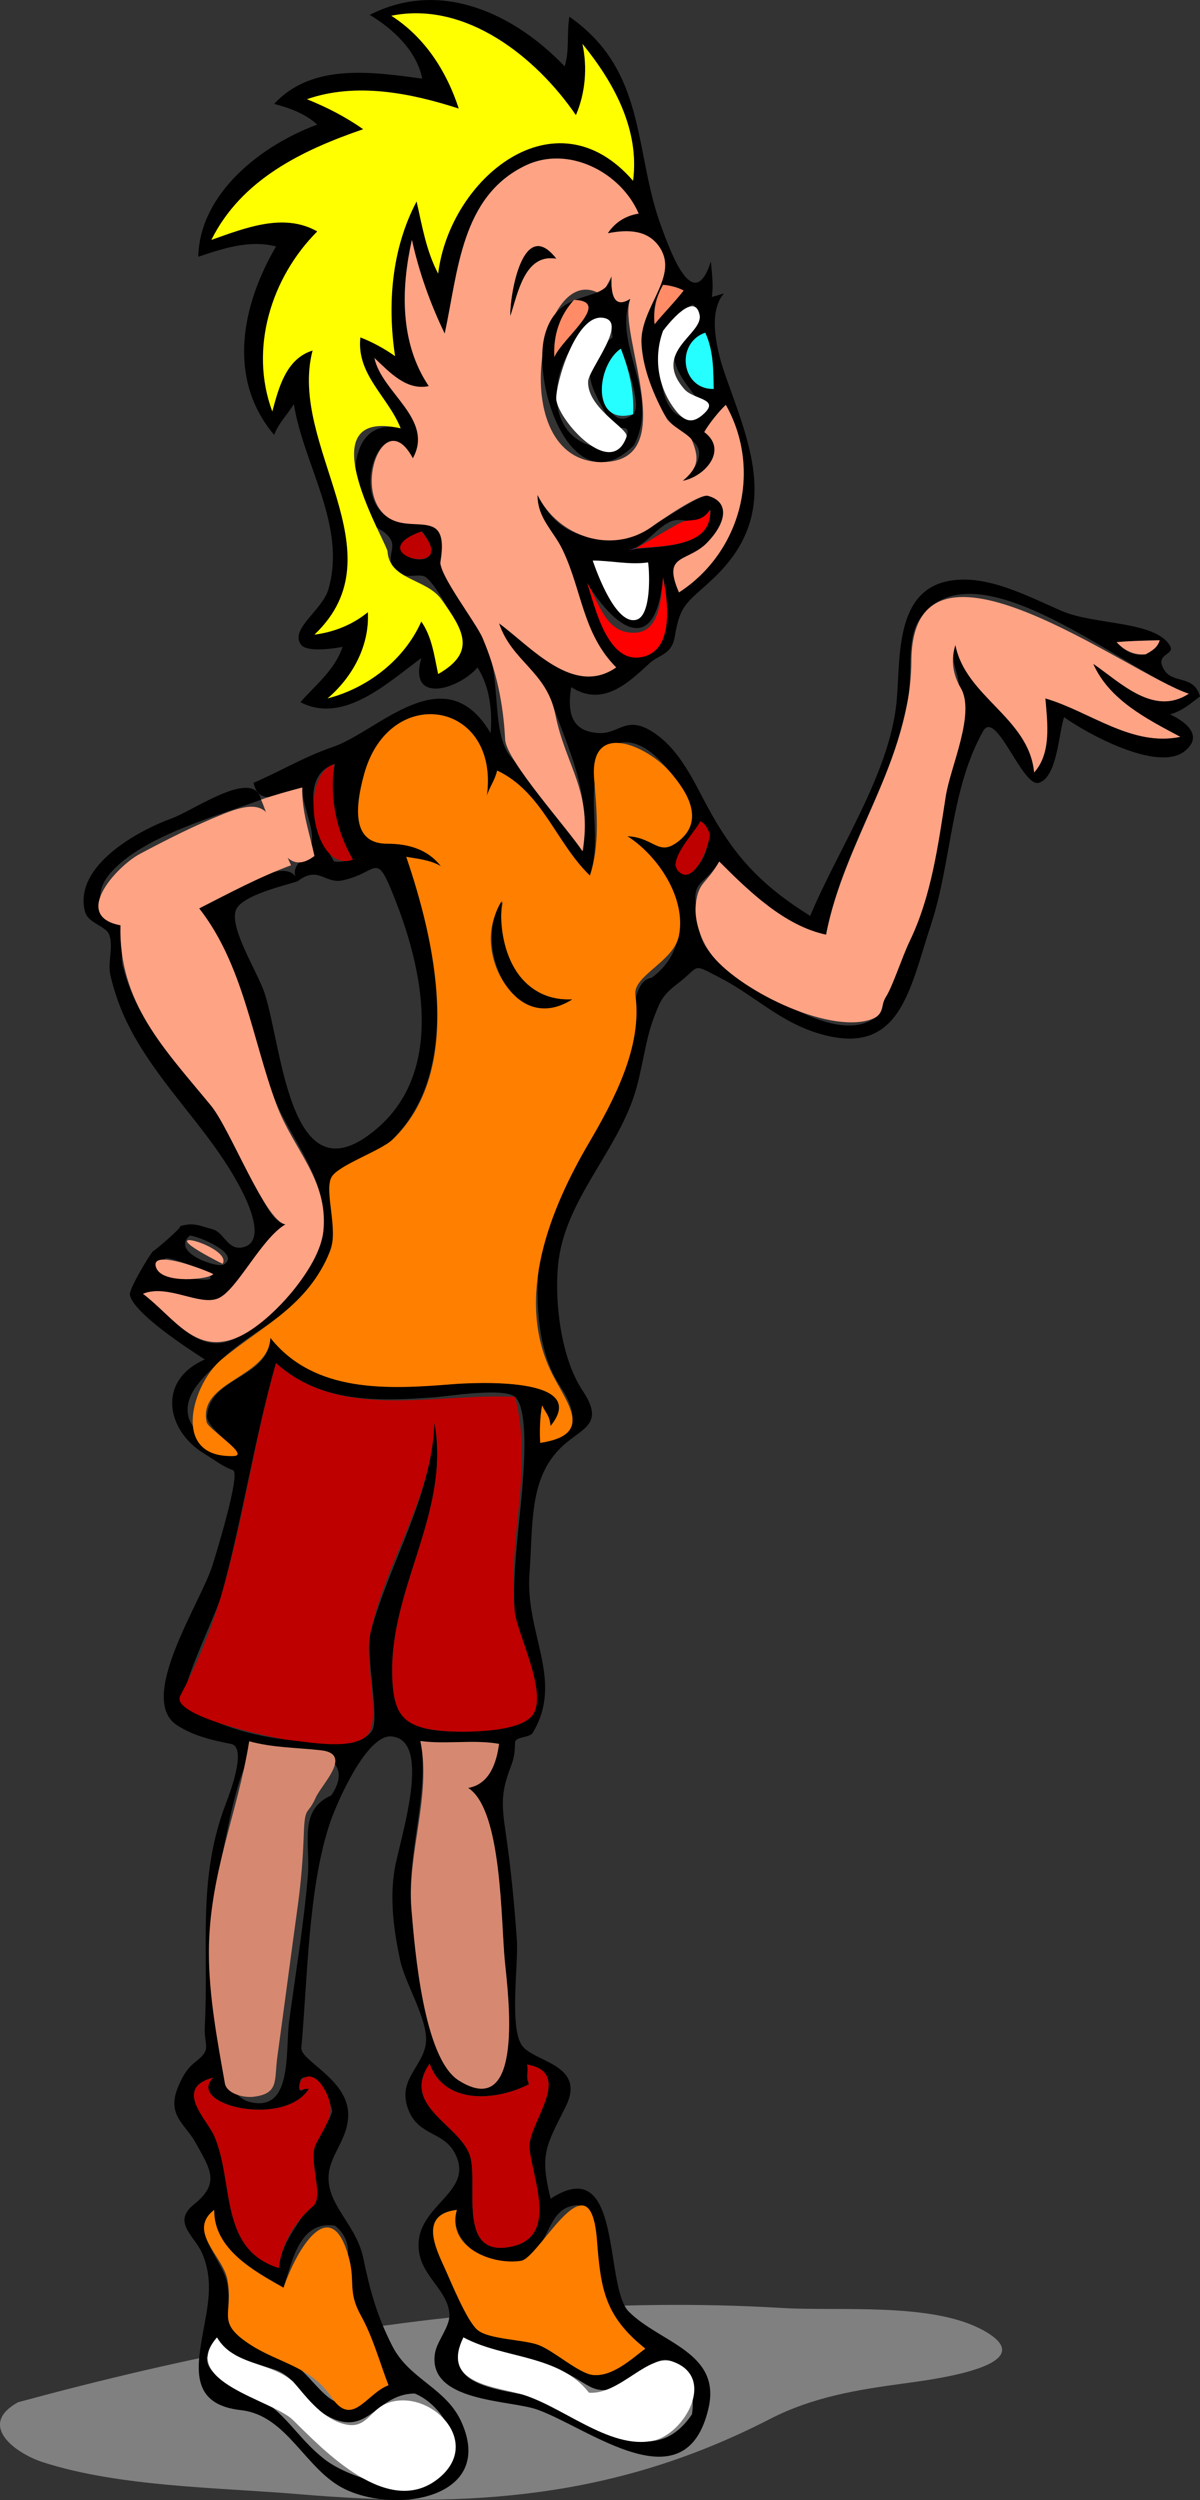 <?xml version="1.0" encoding="UTF-8" standalone="no"?>
<!-- Generator: Adobe Illustrator 12.0.0, SVG Export Plug-In . SVG Version: 6.00 Build 51448)  -->
<svg
    xmlns:inkscape="http://www.inkscape.org/namespaces/inkscape"
    xmlns:rdf="http://www.w3.org/1999/02/22-rdf-syntax-ns#"
    xmlns="http://www.w3.org/2000/svg"
    xmlns:cc="http://web.resource.org/cc/"
    xmlns:dc="http://purl.org/dc/elements/1.1/"
    xmlns:sodipodi="http://inkscape.sourceforge.net/DTD/sodipodi-0.dtd"
    xmlns:svg="http://www.w3.org/2000/svg"
    xmlns:ns1="http://sozi.baierouge.fr"
    xmlns:xlink="http://www.w3.org/1999/xlink"
    id="Layer_1"
    style="enable-background:new 0 0 191.986 399.725"
    space="preserve"
    sodipodi:docname="ragazza bionda.svg"
    viewBox="0 0 191.986 399.725"
    sodipodi:version="0.32"
    version="1.1"
    inkscape:version="0.42"
    sodipodi:docbase="F:\openclip\svg da inviare"
  >
  <rect x="0" y="0" width="191.986" height="399.725" fill="#333333" stroke="none"/>
  <sodipodi:namedview
      id="base"
      bordercolor="#666666"
      inkscape:pageshadow="2"
      inkscape:window-width="787"
      pagecolor="#ffffff"
      inkscape:zoom="0.90061916"
      inkscape:window-x="22"
      borderopacity="1.0"
      inkscape:current-layer="Layer_1"
      inkscape:cx="95.992996"
      inkscape:cy="199.86250"
      inkscape:window-y="29"
      inkscape:window-height="510"
      inkscape:pageopacity="0.0"
  />
  <path
      id="path3"
      style="fill:#808080"
      d="m2.936 384.07c27.051-7.326 54.118-12.721 82.114-14.705 13.252-0.938 26.756-1.156 40.021-0.354 9.099 0.553 23.94-0.936 32.134 3.516 10.212 5.547-7.473 7.869-12.52 8.545-7.58 1.016-14.674 2.178-21.514 5.697-24.569 12.643-47.873 14.33-75.22 12.027-13.01-1.098-28.747-1.145-41.118-5.131-4.428-1.45-10.547-5.95-3.896-9.61"
  />
  <path
      id="path5"
      d="m191.99 111.36c-0.969-3.498-4.285-1.988-5.698-4.199-1.733-2.711 1.782-2.365 0.899-3.897-2.307-4.016-12.023-3.31-17.24-5.547-5.533-2.373-12.471-6.197-18.665-4.722-8.298 1.976-7.179 12.919-7.872 19.489-1.197 11.362-9.431 23.478-13.791 33.958-8.105-5.062-12.344-9.789-16.641-17.84-2.174-4.073-4.273-8.62-8.172-11.32-4.561-3.157-5.662 0.07-8.92-0.075-3.592-0.161-5.378-2.098-4.498-7.345 4.932 3.186 8.979-0.51 12.443-3.748 1.613-1.508 3.627-1.356 4.123-4.348 0.899-5.422 2.055-5.369 6.305-9.417 10.641-10.135 5.793-21.016 1.866-32.111-1.425-4.024-2.997-10.189-0.3-13.343-0.621 0.246-1.317 0.394-1.949 0.6 0.307-1.888-0.002-3.872-0.148-5.697-2.809 8.808-6.551-1.87-7.872-5.397-4.529-12.088-2.223-24.985-14.768-33.731-0.442 2.73 0.048 5.338-0.749 7.945-8.084-8.454-19.873-14.014-31.187-8.237 3.771 2.272 7.489 5.718 8.395 10.194-7.941-1.074-17.648-2.534-23.687 4.048 2.521 0.648 4.947 1.554 6.897 3.298-8.836 3.253-18.8 10.882-19.041 21.138 3.995-1.34 8.225-2.759 12.444-1.648-5.497 9.385-7.896 21.15-0.3 30.133 0.717-1.931 2.146-3.261 3.149-4.947 1.578 9.849 8.486 19.466 5.519 29.651-0.979 3.363-6.329 6.423-4.32 8.879 0.995 1.215 5.3 0.555 6.596 0.299-1.204 3.643-4.276 6.048-6.746 8.846 6.945 3.609 14.073-3.215 19.34-7.046-2.132 7.477 5.966 5.002 8.996 1.499 1.967 3.088 2.379 6.884 2.099 10.495-7.375-12.479-17.992-0.204-25.337 2.249-4.153 1.387-8.5 3.933-12.593 5.697 0.924 4.111 4.676 1.575 7.795 0.75-0.08 2.676 1.947 6.464 1.5 8.846-0.502 2.674-3.896 3.344-2.249 6.146 3.311-2.58 4.37 0.461 7.196-0.149 5.955-1.287 5.215-5.078 8.496 3.303 4.817 12.306 7.793 28.879-4.597 37.625-12.388 8.745-13.61-14.283-16.342-22.788-1.116-3.477-6.022-10.992-4.498-13.642 1.256-2.183 7.486-3.626 9.745-4.348-1.309-4.938-12.172 2.536-15.742 4.348 6.723 8.591 7.942 19.422 11.633 29.385 2.826 7.626 9.083 13.648 8.232 22.188-0.64 6.42-7.846 12.785-12.743 16.34-6.682 4.854-11.16-2.531-16.117-6.297 3.958-1.607 8.957 1.973 11.994 0.75 3.003-1.209 6.885-9.55 10.794-11.844-3.675-0.599-6.277-11.802-8.995-15.44-6.426-8.601-14.262-15.103-17.03-25.867-0.526-2.045 0.49-4.609-0.211-6.517-0.278-0.757-2.879-0.575-3.148-2.098-0.438-2.476-0.458-4.115 1.35-6.222 5.065-5.901 17.021-9.15 24.136-11.768-1.133-5.168-10.725 1.692-14.317 2.997-5.581 2.029-15.653 7.638-13.868 14.842 0.483 1.949 3.344 2.289 3.897 3.748 0.708 1.868-0.289 4.471 0.188 6.493 1.134 4.818 2.955 8.631 5.664 12.767 4.979 7.6 11.416 13.772 15.512 21.968 0.911 1.823 3.63 7.666 0.226 8.695-2.615 0.791-3.163-2.353-5.098-2.849-2.141-0.549-2.991-1.141-5.248-0.448 0.998-0.306-4.781 4.604-4.197 3.897-0.79 0.956-3.912 6.176-3.748 7.045 0.559 2.961 9.518 8.75 11.994 10.344-7.797 3.414-6.059 11.48-0.075 15.068 1.446 0.867 2.975 2.09 4.572 2.625 1.309 0.436-2.741 13.531-3.298 15.289-1.908 6.018-12.22 21.393-5.547 25.563 2.711 1.695 5.449 2.307 8.545 2.924 2.622 0.521-0.251 8.029-0.81 9.482-4.655 12.102-2.723 23.09-3.387 35.492-0.189 3.545 1.283 3.697-1.574 5.922-1.378 1.074-2.135 2.525-2.774 4.123-1.745 4.365 1.253 5.811 2.849 8.695 2.358 4.264 4.019 6.498-0.225 9.896-3.627 2.904 0.136 5.033 1.349 7.945 1.796 4.309 0.866 8.221 0.075 12.594-1.059 5.848-1.91 11.484 6.072 12.367 7.476 0.826 10.297 9.613 16.717 12.668 8.362 3.977 23.928 1.287 18.589-10.719-2.463-5.539-8.343-6.816-11.093-12.219-2.503-4.918-3.562-8.898-4.648-14.092-1.084-5.178-5.547-8.217-5.547-12.744 0-3.654 3.176-6.078 3.149-10.195-0.037-5.617-7.686-8.557-7.497-10.643 0.997-10.953 1.097-25.877 4.647-36.131 1.187-3.426 5.854-13.943 9.745-13.643 6.743 0.52 1.301 16.623 0.525 21.289-0.8 4.807-0.116 9.816 0.899 14.541 0.795 3.701 4.433 9.416 4.123 13.043-0.341 3.988-4.878 6.031-2.698 11.094 1.637 3.803 5.407 3.287 7.196 6.447 3.839 6.779-7.028 8.518-5.547 16.342 0.71 3.75 4.577 5.982 4.797 9.596 0.127 2.074-2.027 4.289-2.323 6.371-1.102 7.742 12.006 7.336 16.416 8.918 8.291 2.977 23.744 15.455 27.359-0.225 2.072-8.977-7.753-10.451-12.742-15.439-4.062-4.063-0.86-25.668-12.519-18.066-1.752-7.127-0.77-8.355 2.399-14.693 3.438-6.875-5.269-7.123-7.047-9.895-1.955-3.049-0.482-13.014-0.749-16.791-0.409-5.766-0.959-11.523-1.806-17.242-0.693-4.684-0.683-6.547 0.905-10.641 0.456-1.178 0.601-2.346 0.601-3.6 0-1.094 2.314-0.756 2.849-1.648 5.048-8.422-1.274-15.783-0.526-25.563 0.57-7.434-0.109-14.691 4.724-19.715 3.339-3.471 7.596-3.684 3.748-9.445-3.394-5.082-4.501-14.035-3.899-20.087 1.01-10.135 9.004-17.566 12.145-26.986 1.313-3.941 1.744-8.761 3.148-12.444 1.128-2.958 1.385-3.644 4.048-5.695 3.466-2.667 1.938-3.164 6.597-0.75 5.483 2.842 9.453 6.961 15.592 8.844 13.17 4.041 14.632-6.744 18.141-17.392 3.292-9.991 3.102-21.609 8.32-30.883 2.061-3.663 6.288 9.032 8.92 8.246 2.973-0.887 3.182-8.076 4.047-10.494 3.451 2.498 15.002 8.931 19.34 5.396 2.842-2.313 0.436-4.518-2.398-5.846 2.01-0.55 3.54-1.92 4.79-2.87m-138.53 26.39c-2.466-3.877-6.144-13.657 0.149-15.592-1.15 5.484 0.119 10.493 2.849 15.292-0.938 0.25-2.077 0.43-2.998 0.3m-23.088 59.82c1.307 0.031 8.341 2.958 5.397 4.647-0.961 0.55-8.51-1.9-5.397-4.65m-3.748 3.6c3.583 0.49 11.362 4.438 4.047 3.223-2.289-0.38-7.905-1.08-4.047-3.22m158.92-98.8c-1.357 3.189-4.74 2.934-6.896 0.299 2.29-0.21 4.59-0.25 6.9-0.3m-82.31 2.55c-6.382 0.758-7.731-7.162-9.296-11.693 4.896 7.979 11.061 11.462 12.144-0.899 0.91 4.4 1.49 9.812-2.85 12.592m0.45-14.995c0.269 1.694 0.494 8.419-1.8 9.145-3.261 1.031-6.325-7.381-7.047-9.295 3.002-0.257 5.837 0.6 8.847 0.15m-3.3-1.949c2.789-0.449 4.201-3.236 6.746-4.498 2.364-1.173 4.151 1.421 6.598-1.95-0.27 6.699-8.95 5.622-13.35 6.448m13.8-25.787c-5.18 0.107-6.154-7.317-1.35-8.995 1.3 2.792 1.3 5.964 1.35 8.995m-3.3-13.492c2.779 3.271-2.043 3.371-2.924 6.896-1.217 4.876 6.894 9.914 4.123 10.944-8.07 3.002-8.25-14.216-1.2-17.84m-1.5-2.249c-1.46 1.884-3.127 3.534-4.646 5.397-0.47-3.512 0.8-7.666 4.65-5.397m-39.28 61.322c-0.624-2.896-0.973-5.916-2.698-8.395-2.729 6.129-8.56 10.626-14.992 12.292 4.012-3.427 6.726-8.424 6.446-13.792-2.417 1.997-5.437 3.2-8.546 3.597 13.849-13.133-4.3-30.148-0.298-45.426-4.236 1.324-5.403 5.883-6.447 9.745-3.729-10.033-0.167-21.429 7.197-28.784-5.383-3.058-11.584-0.529-16.941 1.349 4.823-9.678 14.549-14.344 24.287-17.69-2.811-1.975-5.82-3.517-8.995-4.797 7.847-2.742 16.611-0.986 24.287 1.499-1.938-5.961-5.436-11.42-10.794-14.842 11.908-2.421 23.221 6.652 29.534 15.892 1.52-3.533 1.86-7.644 1.048-11.406 5.007 6.147 9.165 13.69 8.095 21.888-12.458-14.393-29.346-0.305-31.18 14.842-1.916-3.659-2.546-7.575-3.448-11.544-3.992 7.56-4.709 16.387-3.448 24.737-1.698-1.204-3.6-2.233-5.547-2.999-0.678 5.927 4.438 9.481 6.446 14.542-8.021-1.814-8.286 8.535-6.221 13.493 1.024 2.458 3.358 2.25 4.572 4.198 1.042 1.671-0.961 3.017 0.899 5.097 1.404 1.57 3.807 0.26 4.798 1.05 1.317 1.049 2.732 3.643 3.599 5.097 2.737 4.589 3.831 7.219-1.65 10.349m-2.549-22.792c6.074 8.157-10.215 3.386 0 0m2.849 5.247c2.937-9.25-5.613-4.563-9.295-8.246-4.744-4.743 0.668-16.807 4.947-8.695 3.449-6.252-4.959-10.452-6.146-16.041 2.438 2.285 5.117 5.257 8.695 4.498-4.637-6.897-4.457-15.567-2.698-23.388 1.135 5.17 2.942 10.231 5.247 14.992 2.149-9.877 2.585-21.95 12.977-26.897 6.801-3.238 15.195 1.081 18.057 7.708-2.072 0.315-3.8 1.414-4.947 3.148 3.007-0.593 6.119-0.612 8.096 1.949 3.621 4.694-2.699 9.058-2.699 14.542 0 5.929 2.574 13.329 7.722 16.416 2.974 1.782 0.958 4.942-1.124 6.672 3.554-0.671 7.305-4.928 3.447-7.796 0.684-1.249 2.377-3.362 3.448-4.348 5.841 10.372 2.471 23.522-7.496 29.984-2.679-6.207 1.034-4.483 4.198-7.646 3.131-3.131 4.216-6.742 0.449-7.796-1.068-0.299-6.922 3.748-7.945 4.198-7.255 3.193-14.932 4.572-19.34-4.348 0.008 3.812 2.54 5.673 4.047 8.845 3.089 6.5 3.186 13.345 8.546 18.74-6.813 4.751-13.667-3.339-18.74-7.046 1.817 5.439 6.79 8.237 8.846 13.793 3.021 8.171 5.587 13.406 4.646 22.639-2.029-2.7-3.356-5.777-5.247-8.547-1.733-2.536-6.038-5.329-7.196-7.794-1.937-4.13-1.011-10.796-2.698-15.443-1.852-5.095-4.495-9.844-7.804-14.105m23.387 2.399c-0.494-1.483-0.494-1.483 0 0m-27.435 290.1c4.771 1.916 8.807 9.258 4.048 13.342-4.112 3.529-14.633 0.096-18.291-2.697-4.812-3.676-6.348-7.914-11.994-10.645-3.473-1.68-10.015-3.738-5.397-8.994 1.955 3.346 5.781 4.021 9.221 5.17 3.612 1.209 4.692 5.059 7.721 6.973 7.241 4.57 8.181-3.07 14.692-3.15m-12.743-26.84c3.921 3.229 0.963 6.934 1.948 10.943 1.094 4.453 4.865 10.031 6.597 14.543-4.551 1.695-3.908 4.861-8.695 2.547-2.004-0.969-4.252-4.434-6.372-5.846-2.186-1.455-4.791-1.738-6.972-3.148-5.481-3.543-2.875-4.363-3.748-9.746-0.623-3.836-6.367-8.563-2.099-11.842-0.071 6.268 6.35 9.758 11.094 12.443 1.385-4.08 2.527-10.78 8.247-9.88m-0.45-18.29c-0.549 2.109-2.401 3.701-2.849 5.697-0.531 2.367 0.548 4.32 0.151 6.447-0.84 4.5-5.293 7.576-5.848 12.893-9.651-3.01-7.097-13.703-10.344-21.139-1.146-2.621-6.573-7.621-0.15-9.297-4.443 4.35 11.341 8.061 15.292 1.801-0.679-0.189-0.708 0.211-1.35 0.299-0.891-4.97 4.731-0.06 5.098 3.3m-0.149-50.52c-5.324 2.402-3.307 7.674-3.748 12.893-0.659 7.813-1.967 15.586-3.005 23.355-0.619 4.641 0.625 14.523-6.291 12.777-5.298-1.34-4.757-12.828-5.167-17.611-0.581-6.779-1.014-14.283 0.558-20.967 0.743-3.158 2.705-15.061 5.06-16.893 2.893-2.26 18.115-1.6 12.593 6.44m57.72 98.95c-6.577 9.74-16.038 0.457-23.388-2.248-4.846-1.783-17.517-1.268-13.193-10.043 4.968 2.666 10.705 3.033 15.816 5.396 4.767 2.201 5.033 4.418 10.27 1.947 2.598-1.225 4.853-5.213 7.946-3.146 2.44 1.63 2.94 5.41 2.54 8.09m-18.291-33.44c5.469 3.586 1.438 10.15 3.673 15.066 1.265 2.783 4.702 5.908 7.121 7.871-2.286 1.727-5.297 4.531-8.396 4.199-2.218-0.238-6.265-3.898-8.694-4.799-2.381-0.885-7.949-0.869-9.745-2.398-1.751-1.49-4.288-7.803-5.248-9.895-1.506-3.283-4.084-8.6 1.949-9.295-1.574 5.338 5.727 9.848 10.495 8.094 4.578-1.67 3.61-8.59 8.848-8.83m-8.097-22.48c7.72 1.373-0.048 9.604 0.374 13.418 0.564 5.094 4.553 14.016-2.772 15.666-8.613 1.939-5.603-8.979-6.596-13.941-1.078-5.385-11.469-8.227-6.596-15.293 2.336 6.686 10.756 5.943 15.891 3.301-0.604-1.19-0.032-1.92-0.301-3.16m-9.445-44.23c5.445 3.457 5.227 21.227 5.88 27.77 0.524 5.248 3.183 25.656-7.379 19.006-5.618-3.537-7.024-20.85-7.568-27.402-0.751-9.047 2.774-17.902 1.571-26.869 4.153 0.582 8.319-0.268 12.443 0.451-0.413 3.08-1.54 6.46-4.947 7.04m10.346-11.69c-3.896 1.902-8.269 2.822-12.594 2.699-7.578-0.215-9.894-2.104-9.894-9.85 0-13.697 9.352-25.6 6.746-39.625-0.327 11.803-7.088 22.246-10.134 33.41-1.006 3.686 1.576 14.096 0.089 16.064-2.178 2.881-8.538 1.74-11.544 1.498-6.381-0.514-12.797-2.115-18.215-5.621-1.81-1.172 4.802-14.305 5.707-17.559 3.416-12.301 5.259-24.947 8.761-37.236 7.117 6.416 16.358 6.141 25.336 5.475 2.336-0.174 11.056-1.596 12.894-0.078 2.152 1.777 1.453 11 1.271 13.531-0.665 9.297-2.618 18.787-0.223 27.996 0.902 3.48 3.115 5.29 1.8 9.31m19.037-117.84c-3.602 0.537-2.765 8.516-3.597 11.843-2.394 9.56-9.499 16.575-12.669 25.637-2.686 7.683-3.108 20.721 1.574 27.734 2.946 4.412 3.291 8.178-3.147 9.145-0.123-1.83-0.048-4.195 0.3-5.996 0.638 1.379 1.152 1.492 1.349 3.297 6.55-8.051-12.573-6.934-15.82-6.674-10.168 0.814-21.96 1.455-29.006-7.418-0.261 6.646-9.627 6.098-10.119 12.52-0.152 1.984 6.256 6.061 4.423 6.371-2.485 0.422-6.744-3.965-7.347-6.072-1.063-3.723 2.568-6.691 4.872-8.996 5.704-5.701 13.689-7.824 17.066-16.072 1.733-4.232 2.113-7.912 1.083-12.377-0.397-1.721 7.122-4.848 8.837-6.407 12.29-11.177 7.647-32.059 2.924-45.875 1.92 0.34 3.782 0.474 5.546 1.499-2.148-2.751-5.268-3.599-8.62-3.599-5.563 0-5.177-5.607-3.673-11.094 4.026-14.688 21.726-11.763 19.639 3.449 0.418-1.412 1.304-2.488 1.648-4.048 7.205 3.388 9.407 11.548 14.843 16.792 1.634-4.977 0.247-9.552 0.749-14.542 0.771-7.65 6.117-9.073 11.319-2.924 2.917 3.449 6.281 7.232 2.624 11.32-3.393 3.791-4.021 0.042-8.695-0.15 7.31 4.65 12.29 16.49 3.9 22.63m3.75-17.99c0.831-2.636 2.773-4.594 4.049-7.048 3.47 2.66-1.39 11.48-4.05 7.05m66.86-32.23c2.572 5.82 8.605 8.846 13.943 11.692-7.771 1.613-14.481-4.067-21.59-6.146 0.32 3.871 1.004 8.72-1.798 11.844-0.821-8.776-10.963-12.055-12.594-20.389-0.866 2.618 0.372 4.009 0.601 6.445 0.504 5.388-0.881 10.515-1.951 16.491-1.337 7.474-2.263 14.976-4.969 22.11-1.332 3.512-3.592 6.232-5.225 9.523-0.91 1.833 1.178 3.306-1.349 5.097-6.771 4.799-20.587-6.144-25.487-9.82-2.967-2.225-2.512-4.677-3.072-8.02-0.715-4.254 1.453-3.386 3.672-7.196 4.697 4.697 10.393 10.268 17.092 11.693 1.639-8.567 5.715-16.582 9.127-24.548 1.796-4.193 3.09-8.652 3.982-13.115 0.806-4.034-0.418-9.581 2.031-13.01 8.807-12.33 33.221 8.972 42.879 12.143-5.58 3.68-10.89-1.76-15.28-4.77"
  />
  <path
      id="path7"
      style="fill:#FFFF00"
      d="m62.005 88.275c0.346-0.795-13.549-23.329 2.098-19.789-2.008-5.061-7.124-8.615-6.446-14.542 1.947 0.766 3.85 1.794 5.547 2.999-1.261-8.35-0.544-17.177 3.448-24.737 0.901 3.969 1.532 7.885 3.448 11.544 1.834-15.147 18.722-29.234 31.183-14.842 1.07-8.198-3.088-15.741-8.095-21.888 0.812 3.763 0.472 7.874-1.05 11.394-6.31-9.24-17.623-18.313-29.531-15.892 5.359 3.421 8.856 8.881 10.794 14.842-7.676-2.485-16.44-4.241-24.287-1.499 3.175 1.28 6.184 2.822 8.995 4.797-9.738 3.346-19.463 8.013-24.287 17.69 5.357-1.878 11.558-4.407 16.941-1.349-7.364 7.355-10.926 18.751-7.197 28.784 1.044-3.862 2.211-8.421 6.447-9.745-4 15.278 14.149 32.293 0.3 45.428 3.109-0.397 6.128-1.6 8.546-3.597 0.28 5.367-2.434 10.364-6.446 13.792 6.432-1.666 12.263-6.164 14.992-12.292 1.726 2.479 2.074 5.499 2.698 8.395 6.25-3.566 3.931-7.15 0.526-11.919-2.38-3.326-8.241-3.097-8.621-7.566"
  />
  <path
      id="path9"
      style="fill:#FFA385"
      d="m93.188 136.1c1.687-9.505-2.683-13.57-4.348-21.889-1.374-6.862-6.959-8.446-8.996-14.542 5.073 3.707 11.926 11.797 18.74 7.046-5.36-5.395-5.457-12.239-8.546-18.74-1.507-3.172-4.039-5.034-4.047-8.845 3.355 6.788 12.006 9.587 18.29 5.097 1.224-0.874 7.607-5.336 8.995-4.948 3.436 0.961 3.013 4.156 0 7.347-3.238 3.428-7.407 1.699-4.647 8.095 9.967-6.461 13.337-19.612 7.496-29.984-1.071 0.985-2.765 3.099-3.448 4.348 3.857 2.869 0.106 7.125-3.447 7.796 2.74-2.275 2.506-3.847 1.499-6.447-0.357-0.922-3.403-2.317-4.124-3.598-1.93-3.432-3.708-7.722-3.973-11.694-0.391-5.889 5.945-10.658 2.998-15.442-1.849-3.002-5.209-3.028-8.395-2.399 1.147-1.734 2.875-2.833 4.947-3.148-2.861-6.627-11.256-10.945-18.057-7.708-10.392 4.947-10.828 17.02-12.977 26.897-2.305-4.761-4.112-9.821-5.247-14.992-1.759 7.821-1.939 16.49 2.698 23.388-3.578 0.76-6.257-2.212-8.695-4.498 1.187 5.589 9.595 9.789 6.146 16.041-4.126-7.82-8.734 2.746-5.472 7.871 3.67 5.766 11.558-1.399 9.895 8.621-0.334 2.009 5.677 9.774 6.722 12.21 2.242 5.23 3.34 10.6 3.624 16.275 0.16 3.34 10.145 14.39 12.361 17.84m3.147-88.902c0.376-0.995 1.08-2.038 1.5-2.999-0.121 2.652 0.294 5.305 2.998 3.598-2.132 5.666 8.516 26.206-4.646 26.087-15.677-0.142-9.79-33.361 0.151-26.686m-7.344-5.847c-5.061-0.837-6.131 5.505-7.347 9.145-0.055-3.415 2.039-15.956 7.347-9.145"
  />
  <path
      id="path11"
      d="m88.991 41.351c-5.308-6.811-7.401 5.73-7.347 9.145 1.216-3.64 2.286-9.982 7.347-9.145"
  />
  <path
      id="path13"
      d="m101.43 71.185c4.283-8.416-3.448-15.817-0.6-23.388-2.704 1.708-3.119-0.946-2.998-3.598-0.928 4.634-8.427 1.348-10.645 9.295-2.252 8.086 4.484 27.511 14.243 17.691m-2.097-15.442c0.57 1.494 3.545 9.228 1.949 10.495-4.529 3.596-6.47-7.463-1.947-10.495m-1.347-1.799c-6.756 5.107-2.354 9.039-0.15 14.092 0.516 1.185 3.277-0.751 2.398 1.799-0.973 2.83-5.307 1.799-7.046 0.9-5.235-2.708-4.836-9.737-2.399-14.092 1.567-2.795 6.941-8.652 7.201-2.699m-6.148-5.847c6.253-0.081-1.972 6.159-3.147 8.995-0.19-3.327 0.743-6.627 3.147-8.995"
  />
  <path
      id="path15"
      style="fill:#FF8C66"
      d="m106.08 45.548c-1.116 1.922-1.575 4.077-1.349 6.297 1.52-1.864 3.187-3.513 4.646-5.397-1.03-0.49-2.3-0.878-3.3-0.9"
  />
  <path
      id="path17"
      style="fill:#FF8C66"
      d="m91.838 47.947c-2.317 2.52-3.341 5.744-3.147 9.145 1.256-3.027 9.34-8.956 3.147-9.145"
  />
  <path
      id="path19"
      style="fill:#FFFFFF"
      d="m106.08 52.895c-1.529 4.15-0.862 8.893 1.8 12.443 1.439 1.92 2.773 2.681 4.797 0.75 2.471-2.357-1.703-2.197-3.148-3.823-5.34-6.009 3.037-8.83 2.399-11.918-0.78-3.78-4.89 1.253-5.85 2.548"
  />
  <path
      id="path21"
      style="fill:#FFFFFF"
      d="m88.991 63.839c0.374 3.484 8.877 12.872 11.243 5.997 0.436-1.263-6.304-4.521-6.146-8.845 0.07-1.953 6.682-9.782 2.248-10.195-4.279-0.4-7.481 10.682-7.341 13.043"
  />
  <path
      id="path23"
      style="fill:#26FFFF"
      d="m114.18 62.189c-0.045-3.031-0.043-6.204-1.35-8.995-4.81 1.678-3.83 9.102 1.35 8.995"
  />
  <path
      id="path25"
      style="fill:#26FFFF"
      d="m101.28 66.238c0.213-3.667-0.651-7.097-1.949-10.495-3.941 2.643-4.798 12.412 1.949 10.495"
  />
  <path
      id="path27"
      style="fill:#FF40FF"
      d="m100.38 87.976c0.525-0.097 1.005-0.106 1.35-0.3-0.4 0.143-0.81 0.202-1.35 0.3"
  />
  <path
      id="path29"
      style="fill:#FF0000"
      d="m113.58 81.529c-1.466 2.215-3.26 1.352-4.497 1.95-1.855 0.895-4.836 2.797-7.346 4.197 4.29-0.427 12.29-0.144 11.85-6.147"
  />
  <path
      id="path31"
      style="fill:#BF0000"
      d="m67.401 84.978c-10.233 3.761 6.681 7.672 0 0"
  />
  <path
      id="path33"
      style="fill:#FFFFFF"
      d="m94.836 89.625c0.667 1.948 3.742 10.489 7.047 9.444 2.294-0.725 2.068-7.45 1.8-9.145-2.96 0.444-6.136-0.317-8.844-0.299"
  />
  <path
      id="path35"
      style="fill:#FF0000"
      d="m101.28 101.17c-4.406-0.018-5.414-4.797-7.346-7.945 1.268 3.672 3.286 13.56 9.296 11.693 4.694-1.458 3.547-9.194 2.848-12.593-0.3 3.448-0.51 8.963-4.8 8.843"
  />
  <path
      id="path37"
      style="fill:#FFA385"
      d="m145.81 105.82c-0.14 15.698-10.764 28.576-13.642 43.627-6.699-1.426-12.395-6.997-17.092-11.693-2.16 3.708-3.332 3.199-3.748 6.747-0.314 2.681 0.848 5.833 2.249 7.794 4.074 5.704 18.714 13.058 25.712 10.72 2.301-0.769 1.493-2.153 2.473-3.672 1.033-1.6 2.605-6.436 3.804-8.919 3.45-7.147 4.532-15.351 5.747-23.12 0.738-4.732 4.816-13.278 2.369-17.361-1.248-2.081-1.586-4.524-0.825-6.82 1.631 8.333 11.772 11.613 12.594 20.389 2.802-3.125 2.118-7.973 1.798-11.844 7.108 2.079 13.819 7.759 21.59 6.146-5.338-2.846-11.371-5.872-13.943-11.692 4.381 3.012 9.7 8.454 15.293 4.796-9.79-3.24-44.34-29.669-44.38-5.12"
  />
  <path
      id="path39"
      style="fill:#FFA385"
      d="m183.29 104.62c1.08-0.623 1.877-1.045 2.25-2.249-2.311 0.056-4.609 0.094-6.896 0.299 1.5 1.64 3.18 2.07 4.65 1.95"
  />
  <path
      id="path41"
      style="fill:#FF7F00"
      d="m100.38 133.7c4.331 0.18 4.943 3.388 8.245 0.75 4.148-3.313 1.3-7.834-1.35-10.944-3.526-4.141-13.021-8.616-12.218 1.048 0.424 5.095 0.945 10.504-0.675 15.443-5.436-5.243-7.638-13.404-14.843-16.792-0.344 1.561-1.23 2.637-1.648 4.048 2.087-15.212-15.613-18.137-19.639-3.449-1.504 5.487-1.89 11.094 3.673 11.094 3.352 0 6.471 0.848 8.62 3.599-1.764-1.025-3.626-1.159-5.546-1.499 4.537 13.27 9.343 34.026-2.1 45.125-1.972 1.914-8.909 4.188-9.894 6.146-1.15 2.287 1.188 8.411-0.201 11.8-3.578 8.739-10.539 11.692-17.341 17.284-4.673 3.844-8.29 15.844 1.949 15.443 2.61-0.102-4.108-4.303-4.347-5.398-1.45-6.625 9.941-7.061 10.194-13.492 7.046 8.873 18.838 8.232 29.006 7.418 3.247-0.26 22.37-1.377 15.82 6.674-0.196-1.805-0.711-1.918-1.349-3.297-0.348 1.801-0.423 4.166-0.3 5.996 8.734-1.313 4.257-6.32 1.873-11.094-6.095-12.209-0.194-26.456 5.923-36.88 4.016-6.842 8.592-15.474 7.42-23.612-0.451-3.138 6.148-5.316 6.972-9.52 1.19-6.03-3.37-12.78-8.24-15.89m-19.935 10.5c-1.455 7.314 2.715 16.013 11.094 15.591-9.17 5.89-16.699-8.6-11.094-15.59"
  />
  <path
      id="path43"
      style="fill:#BF0000"
      d="m53.459 122.16c-5.929 2.19-3.159 17.532 2.998 15.292-2.812-4.95-3.663-9.95-2.998-15.29"
  />
  <path
      id="path45"
      style="fill:#FFA385"
      d="m19.277 147.94c-0.355 12.396 7.117 19.875 14.481 28.84 3.112 3.789 8.653 18.453 11.905 18.983-3.91 2.294-7.792 10.635-10.794 11.844-3.037 1.223-8.036-2.357-11.994-0.75 5.05 3.836 8.43 9.969 15.292 6.896 5.243-2.348 12.989-11.131 13.567-16.939 0.816-8.194-4.823-12.986-7.51-20.24-3.89-10.5-5.292-22.308-12.354-31.333 4.834-2.455 9.592-5.013 14.692-6.896-3.417-7.479-2.736-11.44-10.719-8.247-4.64 1.856-9.091 4.101-13.493 6.446-3.649 1.96-10.989 9.92-3.073 11.4"
  />
  <path
      id="path47"
      style="fill:#FFA385"
      d="m50.31 136.85c-0.791-3.634-2.062-7.18-1.949-10.945-2.222 0.589-4.441 1.192-6.596 1.95 1.889 4.14 3.204 13.06 8.545 9"
  />
  <path
      id="path49"
      style="fill:#BF0000"
      d="m113.58 133.4c-0.351-0.938-0.69-1.622-1.499-2.1-0.878 1.688-5.273 6.154-3.598 7.947 2.47 2.64 4.99-4 5.1-5.85"
  />
  <path
      id="path51"
      d="m80.294 144.04c-4.797 7.205 1.764 21.836 11.245 15.742-8.848 0.45-12.037-8.5-11.245-15.74"
  />
  <path
      id="path53"
      style="fill:#FFA385"
      d="m35.618 202.07c1.732-2.87-13.644-6.86 0 0"
  />
  <path
      id="path55"
      style="fill:#FFA385"
      d="m34.119 203.71c-0.691-0.414-10.293-4.262-9.145-1.05 0.984 2.76 8.67 1.86 9.145 1.05"
  />
  <path
      id="path57"
      style="fill:#BF0000"
      d="m82.394 223.35c-12.599-0.674-27.866 3.945-38.23-5.396-3.326 11.672-5.002 23.703-8.246 35.381-1.733 6.24-4.047 12.072-7.074 17.793-1.721 3.252 15.05 6.84 17.568 7.092 2.977 0.299 10.184 1.732 12.443-0.898 2.086-2.43-0.518-11.584 0.3-15.742 2.319-11.787 10.005-21.879 10.345-34.182 2.606 14.025-6.746 25.928-6.746 39.625 0 7.246 1.613 9.295 8.77 9.775 2.996 0.199 11.729 0.223 13.718-2.625 2.44-3.49-2.515-13.031-2.882-16.453-1.24-11.59 3.024-22.76 0.034-34.38"
  />
  <path
      id="path59"
      style="fill:#D68970"
      d="m67.252 278.37c1.811 8.746-2.162 17.951-1.422 26.869 0.544 6.553 1.95 23.865 7.568 27.402 10.562 6.65 7.904-13.758 7.379-19.006-0.654-6.543-0.436-24.313-5.88-27.77 3.407-0.582 4.534-3.961 4.947-7.045-4.166-0.72-8.392 0.11-12.592-0.45"
  />
  <path
      id="path61"
      style="fill:#D68970"
      d="m39.866 278.42c-1.865 11.627-6.446 21.359-6.446 33.787 0 6.939 1.355 14.072 2.558 20.887 0.296 1.678 3.043 2.354 4.638 2.146 4.072-0.531 3.237-2.621 3.754-6.375 1.114-8.092 2.172-16.191 3.287-24.283 0.512-3.721 0.814-7.496 0.943-11.25 0.167-4.781 0.579-2.92 1.912-5.918 0.962-2.164 6.036-6.992 0.824-7.57-3.901-0.44-7.632-0.39-11.47-1.44"
  />
  <path
      id="path63"
      style="fill:#BF0000"
      d="m68.751 329.94c-4.873 7.066 5.518 9.908 6.596 15.293 0.994 4.963-2.017 15.881 6.596 13.941 7.325-1.65 3.337-10.572 2.772-15.666-0.422-3.814 7.346-12.045-0.374-13.418 0.249 1.16-0.05 2.047 0.3 3.15-5.133 2.66-13.554 3.4-15.89-3.29"
  />
  <path
      id="path65"
      style="fill:#BF0000"
      d="m47.912 334.14c0.553-0.027 0.916-0.215 1.499-0.15-3.951 6.26-19.735 2.549-15.292-1.801-6.423 1.676-0.996 6.676 0.15 9.297 3.248 7.436 0.693 18.129 10.344 21.139 0.405-3.889 2.554-7.396 5.472-9.895 1.854-1.59-0.868-7.268 0.45-9.895 1.786-3.561 3.55-5.15 1.2-9.07-1.83-3.05-4.219-1.59-3.823 0.37"
  />
  <path
      id="path67"
      style="fill:#FF7F00"
      d="m83.593 361.43c-4.783 0.887-12.241-2.176-10.495-8.094-6.033 0.695-3.455 6.012-1.949 9.295 0.96 2.092 3.496 8.404 5.248 9.895 1.796 1.529 7.364 1.514 9.745 2.398 2.43 0.9 6.477 4.561 8.694 4.799 3.1 0.332 6.11-2.473 8.396-4.199-6.438-5.225-7.113-9.381-7.722-17.314-1.048-13.72-8.765 1.94-11.915 3.2"
  />
  <path
      id="path69"
      style="fill:#FF7F00"
      d="m45.363 365.78c-4.745-2.686-11.165-6.176-11.094-12.443-4.377 3.363 1.361 7.344 2.099 11.094 1.104 5.615-2.062 6.74 3.748 10.494 4.458 2.879 9.661 3.479 12.894 8.32 3.357 5.027 5.571-0.543 9.145-1.873-1.429-3.723-2.479-7.668-4.423-11.17-2.119-3.816-0.889-5.33-1.874-9.07-2.85-10.82-8.39-1.58-10.495 4.65"
  />
  <path
      id="path71"
      style="fill:#FFFFFF"
      d="m46.862 380.77c-3.667-3.193-9.517-2.549-12.144-7.045-6.226 7.086 8.857 9.98 12.144 13.189 4.745 4.633 15.422 16.113 23.538 9.146 6.832-5.863-1.751-14.266-8.395-11.842-2.978 1.086-3.356 4.572-7.421 3.221-3.327-1.1-5.559-4.2-7.722-6.67"
  />
  <path
      id="path73"
      style="fill:#FFFFFF"
      d="m94.238 382.57c-4.785-6.158-13.699-5.412-20.09-8.844-3.429 6.959 3.995 7.74 8.695 8.918 6.825 1.711 14.598 9.156 21.738 7.572 4.882-1.084 10.072-10.049 3.148-12.594-3.99-1.48-8.518 5.3-13.492 4.94"
  />
</svg
>
